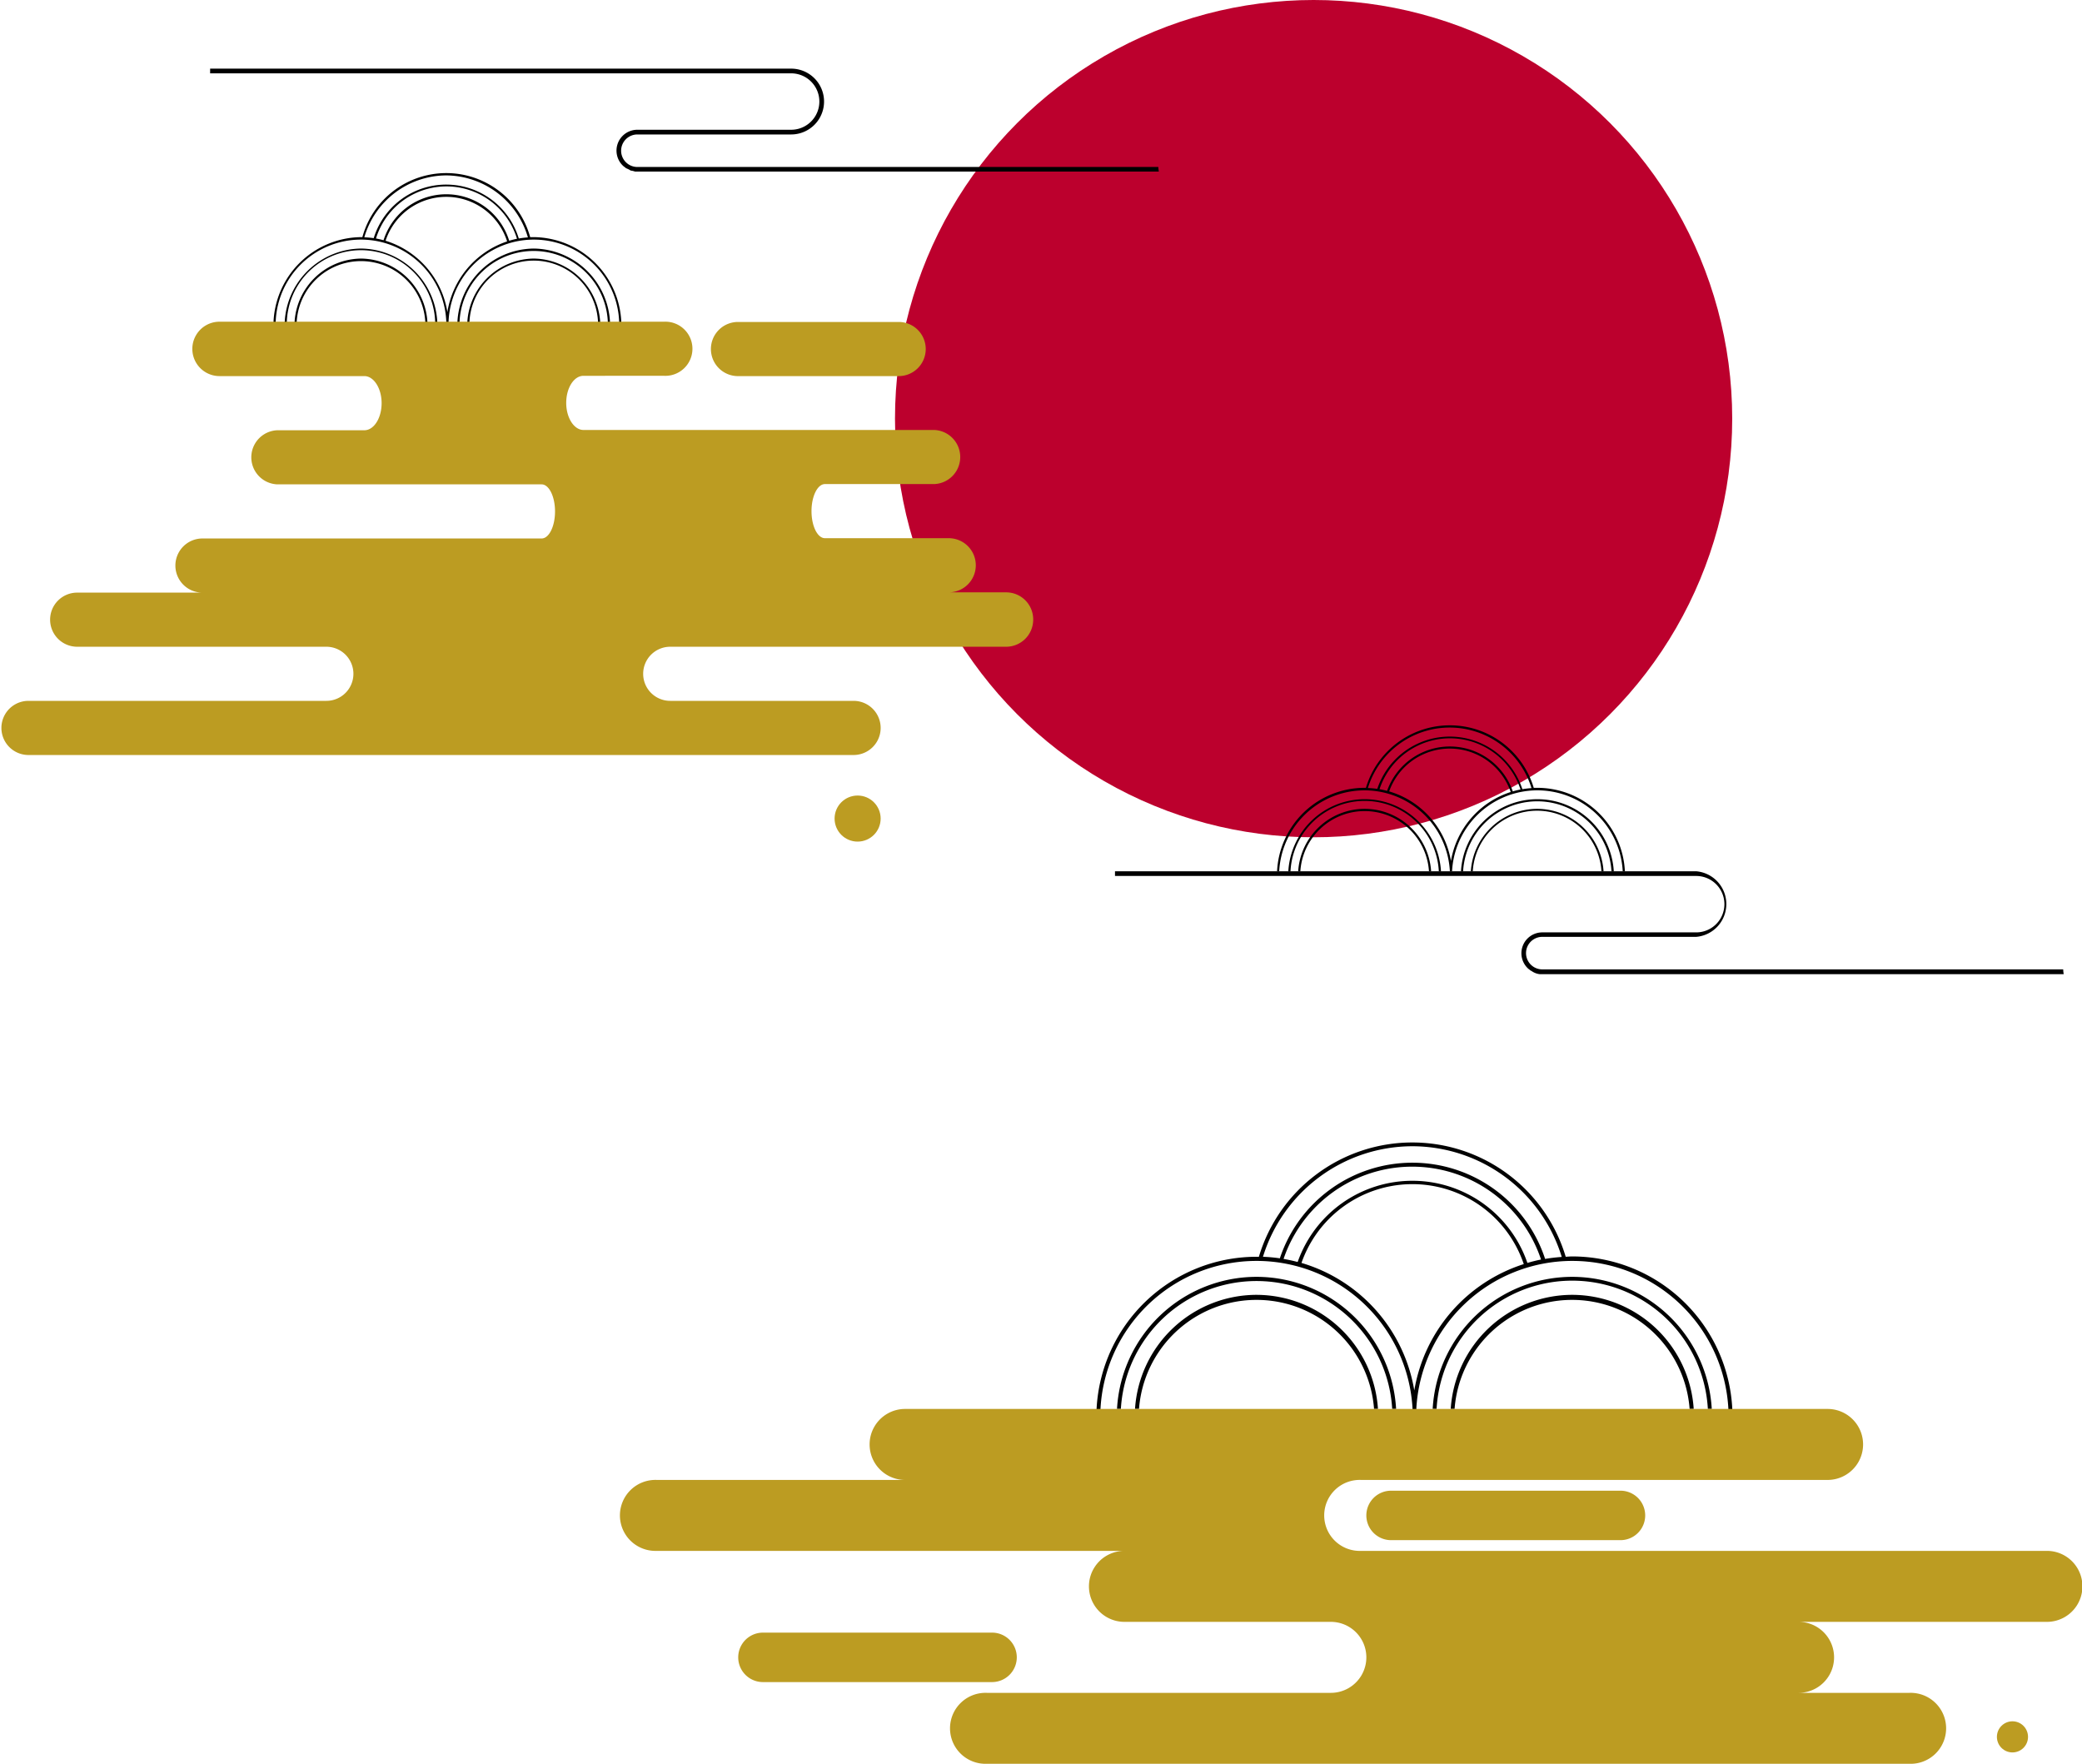 <?xml version="1.0" encoding="UTF-8" standalone="no"?><svg xmlns="http://www.w3.org/2000/svg" xmlns:xlink="http://www.w3.org/1999/xlink" fill="#000000" height="375.3" preserveAspectRatio="xMidYMid meet" version="1" viewBox="-0.3 0.0 442.9 375.3" width="442.9" zoomAndPan="magnify"><g data-name="33.Asian Geometric Shape Element - Cloudy"><g id="change1_1"><circle cx="279.14" cy="89.05" fill="#bc002d" r="89.05"/></g><g id="change2_1"><path d="M438.6,206.2H327.79a3.46,3.46,0,0,1,0-6.92h32.74a7,7,0,0,0,0-13.95H236.89c0,.33,0,.65,0,1H360.53a6,6,0,0,1,0,12H327.79a4.44,4.44,0,0,0-2.94,7.77,3.08,3.08,0,0,1,.44.35c.09,0,.16.08.25.12a3.69,3.69,0,0,0,1.73.65H438.71A6.66,6.66,0,0,1,438.6,206.2Z" fill="#000000"/></g><g id="change2_2"><path d="M290,170a16.28,16.28,0,0,0-16.24,15.37h.46a15.8,15.8,0,0,1,31.56,0h.46A16.28,16.28,0,0,0,290,170Z" fill="#000000"/></g><g id="change2_3"><path d="M290,172.05a14.19,14.19,0,0,0-14.14,13.28h.46a13.71,13.71,0,0,1,27.36,0h.46A14.2,14.2,0,0,0,290,172.05Z" fill="#000000"/></g><g id="change2_4"><path d="M326.72,167.58c-.25,0-.5,0-.75,0a18.63,18.63,0,0,0-35.7,0l-.29,0a18.65,18.65,0,0,0-18.61,17.75h.45a18.18,18.18,0,0,1,36.3-.15s0,.1,0,.15h.48c0-.05,0-.1,0-.15a18.18,18.18,0,0,1,36.3.15h.46A18.66,18.66,0,0,0,326.72,167.58Zm-18.61-12.82a18.2,18.2,0,0,1,17.38,12.88c-.65.05-1.3.12-1.94.23a16.25,16.25,0,0,0-30.86-.07c-.64-.09-1.3-.15-2-.18A18.21,18.21,0,0,1,308.11,154.76Zm15,13.18c-.54.11-1.08.24-1.6.4a14.16,14.16,0,0,0-26.74-.11,15,15,0,0,0-1.61-.36,15.79,15.79,0,0,1,30,.07Zm-14.75,15.24a18.66,18.66,0,0,0-13.15-14.84,13.7,13.7,0,0,1,25.86.13A18.7,18.7,0,0,0,308.35,183.18Z" fill="#000000"/></g><g id="change2_5"><path d="M326.72,170a16.27,16.27,0,0,0-16.23,15.37h.45a15.81,15.81,0,0,1,31.57,0H343A16.28,16.28,0,0,0,326.72,170Z" fill="#000000"/></g><g id="change2_6"><path d="M326.72,172.05a14.18,14.18,0,0,0-14.13,13.28H313a13.71,13.71,0,0,1,27.37,0h.45A14.18,14.18,0,0,0,326.72,172.05Z" fill="#000000"/></g><g id="change2_7"><path d="M267,271.6a29.75,29.75,0,0,0-29.68,28.1h.82a28.91,28.91,0,0,1,57.72,0h.83A29.77,29.77,0,0,0,267,271.6Z" fill="#000000"/></g><g id="change2_8"><path d="M267,275.43a25.94,25.94,0,0,0-25.85,24.27H242a25.07,25.07,0,0,1,50,0h.83A25.94,25.94,0,0,0,267,275.43Z" fill="#000000"/></g><g id="change2_9"><path d="M334.15,267.26c-.47,0-.92.05-1.38.07a34.06,34.06,0,0,0-65.27,0c-.18,0-.35,0-.53,0a34.11,34.11,0,0,0-34,32.44h.83a33.24,33.24,0,0,1,66.38-.27l0,.27H301a2.48,2.48,0,0,0,0-.27,33.24,33.24,0,0,1,66.38.27h.83A34.11,34.11,0,0,0,334.15,267.26Zm-34-23.44a33.29,33.29,0,0,1,31.78,23.55,34.22,34.22,0,0,0-3.54.42,29.71,29.71,0,0,0-56.43-.13,35.2,35.2,0,0,0-3.59-.33A33.3,33.3,0,0,1,300.12,243.82Zm27.41,24.09c-1,.2-2,.45-2.94.73a25.87,25.87,0,0,0-48.87-.2c-1-.26-2-.48-3-.65a28.89,28.89,0,0,1,54.77.12Zm-27,27.86a34.13,34.13,0,0,0-24-27.13,25,25,0,0,1,47.29.25A34.14,34.14,0,0,0,300.56,295.77Z" fill="#000000"/></g><g id="change2_10"><path d="M334.15,271.6a29.76,29.76,0,0,0-29.68,28.1h.83a28.9,28.9,0,0,1,57.71,0h.83A29.77,29.77,0,0,0,334.15,271.6Z" fill="#000000"/></g><g id="change2_11"><path d="M334.15,275.43a25.93,25.93,0,0,0-25.84,24.27h.82a25.07,25.07,0,0,1,50,0H360A25.94,25.94,0,0,0,334.15,275.43Z" fill="#000000"/></g><g id="change2_12"><path d="M76.5,52.87A16.46,16.46,0,0,0,60.26,68.61h.45a15.79,15.79,0,0,1,31.57,0h.45A16.45,16.45,0,0,0,76.5,52.87Z" fill="#000000"/></g><g id="change2_13"><path d="M76.5,55a14.34,14.34,0,0,0-14.14,13.6h.45a13.7,13.7,0,0,1,27.37,0h.45A14.33,14.33,0,0,0,76.5,55Z" fill="#000000"/></g><g id="change2_14"><path d="M113.24,50.44c-.25,0-.5,0-.76,0a18.5,18.5,0,0,0-35.69,0H76.5A18.87,18.87,0,0,0,57.88,68.61h.46a18.16,18.16,0,0,1,36.3-.16s0,.1,0,.16h.48c0-.06,0-.11,0-.16a18.16,18.16,0,0,1,36.3.16h.45A18.85,18.85,0,0,0,113.24,50.44ZM94.63,37.31A18.25,18.25,0,0,1,112,50.5a18,18,0,0,0-1.94.23,16.13,16.13,0,0,0-30.86-.07,18.3,18.3,0,0,0-2-.18A18.25,18.25,0,0,1,94.63,37.31Zm15,13.49c-.55.11-1.08.25-1.61.41a14,14,0,0,0-26.73-.11c-.53-.15-1.07-.27-1.61-.37a15.68,15.68,0,0,1,30,.07ZM94.87,66.4A19,19,0,0,0,81.72,51.21a13.59,13.59,0,0,1,25.86.14A19,19,0,0,0,94.87,66.4Z" fill="#000000"/></g><g id="change2_15"><path d="M113.24,52.87A16.44,16.44,0,0,0,97,68.61h.45a15.79,15.79,0,0,1,31.56,0h.46A16.46,16.46,0,0,0,113.24,52.87Z" fill="#000000"/></g><g id="change2_16"><path d="M113.24,55a14.33,14.33,0,0,0-14.13,13.6h.45a13.69,13.69,0,0,1,27.36,0h.46A14.34,14.34,0,0,0,113.24,55Z" fill="#000000"/></g><g id="change3_1"><path d="M213.73,126H201.52a5.76,5.76,0,0,0,0-11.52H175.18c-1.57,0-2.85-2.57-2.85-5.75s1.28-5.76,2.85-5.76h23.27a5.76,5.76,0,0,0,0-11.51H123.82c-2,0-3.67-2.58-3.67-5.76h0c0-3.18,1.64-5.76,3.67-5.76H141a5.76,5.76,0,1,0,0-11.51H46.4A5.76,5.76,0,0,0,46.4,80H77.21c2,0,3.67,2.58,3.67,5.76h0c0,3.18-1.64,5.76-3.67,5.76H58.68a5.76,5.76,0,0,0,0,11.51h56.24c1.57,0,2.85,2.58,2.85,5.76s-1.28,5.75-2.85,5.75H42.77a5.76,5.76,0,0,0,0,11.52H16.12a5.75,5.75,0,0,0-5.76,5.75h0a5.76,5.76,0,0,0,5.76,5.76h53a5.76,5.76,0,0,1,5.76,5.76h0a5.75,5.75,0,0,1-5.76,5.75H5.76a5.76,5.76,0,1,0,0,11.52H181.28a5.76,5.76,0,1,0,0-11.52h-39a5.75,5.75,0,0,1-5.76-5.75h0a5.76,5.76,0,0,1,5.76-5.76h71.45a5.76,5.76,0,0,0,5.76-5.76h0A5.75,5.75,0,0,0,213.73,126Z" fill="#bc9c22"/></g><g id="change3_2"><path d="M156.93,80h33.7a5.76,5.76,0,1,0,0-11.51h-33.7a5.76,5.76,0,1,0,0,11.51Z" fill="#bc9c22"/></g><g id="change3_3"><circle cx="182.14" cy="174.12" fill="#bc9c22" r="4.9"/></g><g id="change3_4"><path d="M435.14,329.89H289.22a7.55,7.55,0,1,1,0-15.09h99.26a7.55,7.55,0,0,0,0-15.1H192.24a7.55,7.55,0,0,0,0,15.1H139.4a7.55,7.55,0,1,0,0,15.09h99.5a7.55,7.55,0,0,0,0,15.1h43.91a7.55,7.55,0,0,1,0,15.1H209.62a7.55,7.55,0,1,0,0,15.09H405.87a7.55,7.55,0,1,0,0-15.09H382.31a7.55,7.55,0,1,0,0-15.1h52.83a7.55,7.55,0,0,0,0-15.1Z" fill="#bc9c22"/></g><g id="change3_5"><path d="M295.62,317.09a5.26,5.26,0,0,0,0,10.52h48.8a5.26,5.26,0,0,0,0-10.52Z" fill="#bc9c22"/></g><g id="change3_6"><path d="M216,352.54a5.26,5.26,0,0,0-5.27-5.26H162a5.26,5.26,0,1,0,0,10.52h48.79A5.27,5.27,0,0,0,216,352.54Z" fill="#bc9c22"/></g><g id="change3_7"><circle cx="427.81" cy="369.45" fill="#bc9c22" r="3.31" transform="rotate(-45 427.813 369.454)"/></g><g id="change2_17"><path d="M246.11,35.52H135.29a3.46,3.46,0,1,1,0-6.92H168a7,7,0,0,0,0-14H44.4c0,.33,0,.66,0,1H168a6,6,0,1,1,0,12H135.29a4.44,4.44,0,0,0-2.94,7.77,5.37,5.37,0,0,1,.45.35l.24.13a4,4,0,0,1,.82.43,4.32,4.32,0,0,1,.91.21H246.22A5.35,5.35,0,0,1,246.11,35.52Z" fill="#000000"/></g></g></svg>